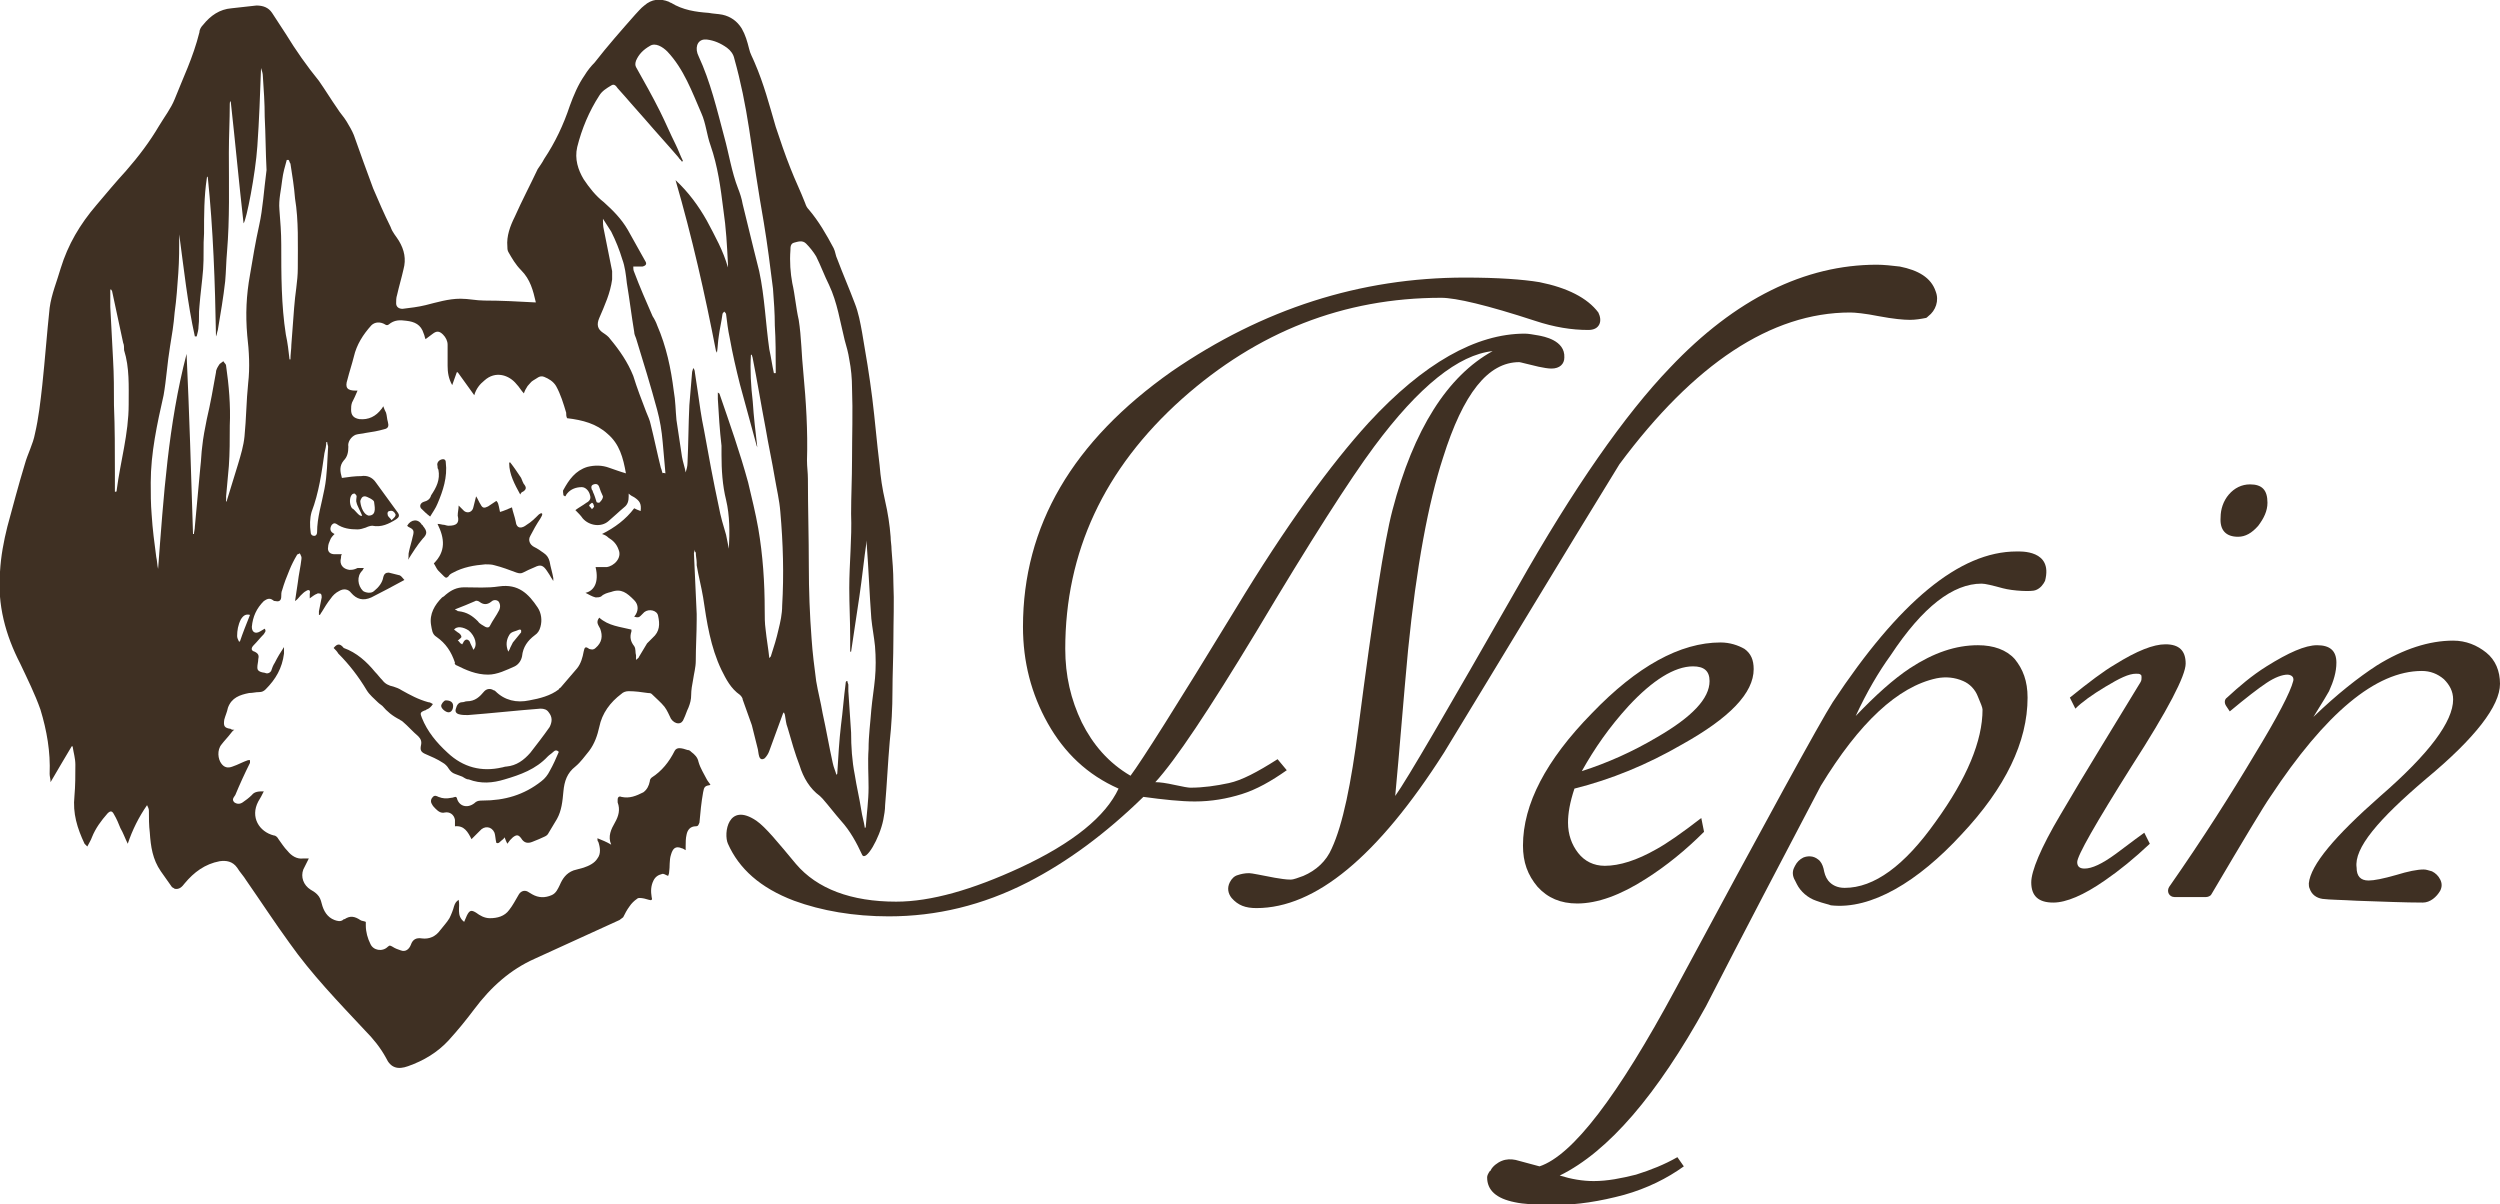 <?xml version="1.0" encoding="UTF-8"?> <svg xmlns="http://www.w3.org/2000/svg" width="272" height="131" viewBox="0 0 272 131" fill="none"> <g clip-path="url(#clip0_1_2)"> <path d="M201.3 34C201.8 34 202.9 34.1 204.4 34.4C206 34.7 207.1 34.8 207.8 34.8C208.4 34.8 209 34.7 209.5 34.6C209.6 34.6 209.7 34.5 209.8 34.4C210.6 33.8 211 32.7 210.6 31.7C210.1 30.2 208.7 29.4 206.7 29C205.9 28.9 204.9 28.8 204.2 28.8C196.4 28.8 188.8 32.5 181.7 40C176.8 45.1 171.2 53.1 165.1 63.9C157.5 77.2 153.1 84.8 151.8 86.6C152.3 81.3 152.7 76 153.2 70.7C154.1 61.7 155.4 54.7 157 49.8C159.2 42.8 161.9 39.4 165.3 39.4C165.4 39.4 166.1 39.6 167.4 39.9C167.9 40 168.4 40.1 168.8 40.1C169.7 40.1 170.2 39.6 170.2 38.9C170.3 37 167.9 36.6 167.4 36.5C166.8 36.4 166.3 36.3 165.9 36.3C160.6 36.3 154.9 39.5 148.9 46C144.8 50.5 139.9 57.2 134.4 66.3C128 76.8 124.2 82.8 123 84.4C120.6 83 118.9 81 117.7 78.6C116.5 76.1 115.9 73.5 115.9 70.6C115.9 60.1 120.1 51 128.6 43.4C136.8 36.1 146.2 32.4 156.8 32.4C158.4 32.4 161.8 33.2 167 34.9C169.1 35.6 171 35.9 172.8 35.9C173.4 35.9 173.8 35.7 174 35.3C174.2 34.9 174.1 34.4 173.9 34C172.7 32.4 170.5 31.3 167.5 30.7C165.7 30.4 163 30.2 159.4 30.2C148 30.2 137.4 33.6 127.5 40.4C116.7 48 111.3 57.2 111.3 68.2C111.3 72 112.2 75.5 114 78.7C115.8 81.9 118.3 84.3 121.7 85.8C120.3 88.8 116.8 91.7 111 94.4C105.8 96.8 101.3 98.1 97.5 98.1C92.6 98.1 88.9 96.7 86.6 94C84.6 91.6 83.3 90 82.3 89.3C79.2 87.2 78.7 90.7 79.2 91.8C80.4 94.5 82.7 96.6 86.4 98C89.4 99.1 92.9 99.7 96.7 99.7C101.9 99.7 106.9 98.5 111.8 96C116.1 93.8 120.3 90.7 124.4 86.7C126.6 87 128.5 87.2 130 87.2C131.8 87.2 133.5 86.9 135.1 86.4C136.7 85.9 138.3 85 140 83.8L139 82.6C136.8 84 135.1 84.9 133.7 85.2C132.3 85.5 130.9 85.7 129.5 85.7C129.3 85.7 128.7 85.6 127.8 85.4C126.9 85.2 126.2 85.1 125.7 85.1C127.9 82.7 131.5 77.3 136.7 68.7C142.6 58.8 146.9 52.1 149.5 48.6C154.4 42 158.7 38.6 162.4 38.2C157.5 40.9 153.8 46.7 151.5 55.5C150.6 58.9 149.4 66.8 147.8 79.1C147 85.3 146.1 89.7 144.9 92.3C144.3 93.7 143.2 94.7 141.8 95.3C141.2 95.5 140.8 95.7 140.4 95.7C139.9 95.7 139.3 95.6 138.7 95.5C137.1 95.2 136.2 95 135.9 95C135.4 95 135 95.1 134.7 95.2C134.3 95.3 134 95.6 133.8 96C133.5 96.6 133.6 97.2 134 97.7C134.7 98.5 135.5 98.8 136.7 98.8C143.1 98.8 149.9 93.2 157.1 81.9C163.5 71.4 169.8 60.9 176.2 50.5C184.3 39.6 192.7 34 201.3 34Z" fill="#3F3023"></path> <path d="M183 81C188.2 78.1 190.8 75.4 190.8 72.8C190.8 71.8 190.5 71.1 189.8 70.6C189.1 70.2 188.2 69.9 187.2 69.9C182.8 69.9 178.1 72.5 173.2 77.6C168.2 82.7 165.7 87.5 165.7 92C165.7 93.8 166.2 95.2 167.3 96.5C168.4 97.7 169.8 98.3 171.6 98.3C173.8 98.3 176.3 97.4 179.1 95.6C181.3 94.2 183.4 92.5 185.4 90.5L185.1 89C182.9 90.7 181.3 91.8 180.2 92.4C178.1 93.6 176.2 94.2 174.6 94.2C173.4 94.2 172.4 93.7 171.7 92.8C171 91.9 170.6 90.8 170.6 89.5C170.6 88.5 170.8 87.3 171.3 85.8C175.3 84.8 179.2 83.2 183 81ZM177.2 76.8C179.8 74 182.2 72.5 184.2 72.5C185.4 72.5 186 73 186 74.1C186 76 184.1 78 180.3 80.2C177.6 81.8 174.9 83 172.1 83.9C173.5 81.4 175.1 79.1 177.2 76.8Z" fill="#3F3023"></path> <path d="M215.6 63.5C216 63.5 216.8 63.7 217.9 64C219 64.3 221.1 64.4 221.5 64.2C222 64 222.3 63.6 222.5 63.2C223.4 59.8 219.8 60 219.4 60C213.2 60 206.6 65.5 199.4 76.4C198 78.6 192.3 89 182.3 107.6C176 119.3 171.1 125.7 167.5 126.9L164.9 126.2C164.4 126.1 163.9 126.1 163.4 126.3C162.9 126.5 162.4 126.9 162.2 127.3C162.2 127.3 162.2 127.4 162.1 127.4C161.9 127.7 161.8 127.9 161.8 128.1C161.8 129.5 162.8 130.4 164.8 130.8C165.7 131 167.1 131.1 169.2 131.1C171.6 131.1 174.1 130.7 176.7 130C179.2 129.3 181.4 128.2 183.2 126.9L182.5 125.9C181.1 126.7 179.6 127.3 178 127.8C176.4 128.2 174.9 128.5 173.4 128.5C172.2 128.5 171 128.3 169.7 127.9C175 125.3 180.3 119.1 185.6 109.5C189.7 101.5 193.9 93.5 198.1 85.5C202.3 78.6 206.5 74.7 210.7 73.8C211.7 73.6 212.7 73.7 213.6 74.1C214.3 74.4 214.9 75 215.2 75.8C215.5 76.5 215.7 77 215.7 77.2C215.7 80.6 214 84.7 210.6 89.4C207.2 94.2 203.9 96.6 200.7 96.6C199.9 96.6 199.3 96.3 198.9 95.8C198.6 95.4 198.5 95 198.4 94.5C198.3 94.1 198.1 93.7 197.8 93.5C197.3 93.1 196.7 93.1 196.2 93.3C195.8 93.5 195.5 93.8 195.3 94.2L195.2 94.4C195 94.8 195 95.3 195.3 95.8L195.5 96.2C195.9 97 196.7 97.7 197.6 98C198.4 98.3 199 98.4 199.2 98.5C203.6 99 208.7 95.9 213.4 90.8C218.2 85.7 220.6 80.7 220.6 75.9C220.6 74.1 220.1 72.8 219.2 71.7C218.3 70.7 216.9 70.2 215.2 70.2C212.8 70.2 210.4 71 207.8 72.7C206 73.9 204.1 75.6 201.9 77.9C203.1 75.3 204.4 73.1 205.7 71.3C209.2 66 212.5 63.5 215.6 63.5Z" fill="#3F3023"></path> <path d="M230.2 92.9C228.7 94 227.6 94.5 226.8 94.5C226.3 94.5 226 94.3 226 93.8C226 93.1 228 89.6 231.9 83.4C235.9 77.2 237.8 73.5 237.8 72.2C237.8 70.8 237.1 70.1 235.6 70.1C234.3 70.1 232.5 70.8 230.1 72.3C228.9 73 227.3 74.2 225.2 75.9L225.8 77.1C226.5 76.4 227.6 75.6 229.1 74.7C230.6 73.8 231.6 73.3 232.4 73.3C232.6 73.3 232.8 73.3 232.9 73.4C233 73.5 233 73.5 233 73.7C233 73.9 233 74 232.9 74.2C230 79 227 83.8 224.2 88.6C222 92.3 221 94.8 221 96C221 97.5 221.8 98.2 223.4 98.2C224.8 98.2 226.7 97.4 229 95.8C230.6 94.7 232.2 93.4 233.9 91.8L233.3 90.6C231.9 91.6 230.9 92.4 230.2 92.9Z" fill="#3F3023"></path> <path d="M243.5 58.4C244.3 58.4 245 58 245.7 57.2C246.3 56.4 246.7 55.6 246.7 54.7C246.7 53.3 246.1 52.7 244.8 52.7C243.9 52.7 243.1 53.1 242.5 53.8C241.9 54.5 241.6 55.4 241.6 56.3C241.5 57.7 242.2 58.4 243.5 58.4Z" fill="#3F3023"></path> <path d="M264 84.7C269.3 80.3 272 76.8 272 74.4C272 73 271.5 71.8 270.5 71C269.5 70.2 268.3 69.7 266.9 69.7C264.3 69.7 261.5 70.6 258.6 72.4C256.6 73.7 254.3 75.5 251.7 78C252.7 76.4 253.3 75.4 253.4 75.2C253.9 74.1 254.2 73.1 254.2 72.1C254.2 70.8 253.5 70.2 252.1 70.2C250.8 70.2 249 71 246.6 72.5C245 73.5 243.6 74.7 242.3 75.9C242 76.1 242 76.5 242.2 76.8L242.6 77.4C244.4 75.9 245.7 74.9 246.6 74.3C247.5 73.7 248.3 73.4 248.9 73.4C248.9 73.4 249.2 73.4 249.4 73.6C249.6 73.8 249.5 74.1 249.5 74.1C249.2 75.3 247.8 78 245.3 82.1C242.8 86.3 239.7 91.2 236 96.5C235.7 97 236 97.6 236.6 97.6H240C240.2 97.6 240.5 97.5 240.6 97.3C244.2 91.2 246.3 87.7 247 86.7C253 77.6 258.5 73 263.5 73C264.4 73 265.2 73.3 265.9 73.9C266.5 74.5 266.9 75.2 266.9 76.1C266.9 78.5 264.3 82 259 86.6C254 91 251.4 94.1 251.2 96.1C251.2 96.3 251.2 96.5 251.3 96.7C251.5 97.3 252 97.7 252.7 97.8C253.5 97.9 254.7 97.9 256.4 98C259.3 98.1 261.7 98.2 263.6 98.2C264.4 98.2 265.1 97.6 265.5 96.9C265.7 96.5 265.7 96.1 265.5 95.7C265.3 95.3 265 95 264.6 94.8C264.2 94.7 264 94.6 263.7 94.6C263 94.6 262 94.8 260.7 95.2C259.3 95.6 258.3 95.8 257.7 95.8C256.8 95.8 256.4 95.3 256.4 94.4C256.1 92.3 258.7 89.2 264 84.7Z" fill="#3F3023"></path> <path d="M75.7 60.1C75.7 60.5 75.8 60.9 75.8 61.2C75.8 61.3 75.8 61.4 75.8 61.5C76 62.7 76.3 63.8 76.5 65C76.9 67.7 77.3 70.4 78.5 72.9C79 73.9 79.5 74.9 80.5 75.6C80.6 75.7 80.8 75.9 80.8 76.1C81.1 77 81.5 78 81.8 78.9C82 79.7 82.2 80.5 82.4 81.3C82.5 81.6 82.5 82 82.6 82.3C82.7 82.6 82.9 82.7 83.2 82.5C83.4 82.3 83.6 82 83.7 81.7C84.2 80.3 84.7 79 85.2 77.6C85.2 77.6 85.2 77.6 85.3 77.5C85.3 77.6 85.4 77.7 85.4 77.8C85.5 78.3 85.5 78.7 85.7 79.2C86.1 80.6 86.5 82 87 83.3C87.4 84.6 88.1 85.8 89.2 86.6C89.3 86.7 89.4 86.8 89.5 86.9C90.2 87.7 90.8 88.5 91.5 89.3C92.5 90.4 93.2 91.7 93.8 93C94.2 93.8 95.7 91.2 96.1 89.2C96.2 88.7 96.3 88.1 96.3 87.6C96.5 85.3 96.6 83 96.8 80.7C97 78.9 97.1 77 97.1 75.2C97.1 73.4 97.2 71.5 97.2 69.7C97.2 67.6 97.3 65.5 97.2 63.4C97.2 62.2 97.1 61 97 59.8C97 59.3 96.9 58.9 96.9 58.4C96.8 57.1 96.6 55.8 96.3 54.5C96 53.2 95.8 51.9 95.7 50.6C95.4 48.2 95.2 45.7 94.9 43.3C94.6 40.9 94.2 38.5 93.8 36.2C93.6 35.1 93.4 34 93 33C92.4 31.4 91.7 29.8 91.1 28.2C90.9 27.8 90.9 27.4 90.7 27C89.9 25.5 89.1 24.1 88 22.8C87.8 22.6 87.7 22.4 87.6 22.1C87.1 20.8 86.5 19.6 86 18.3C85.4 16.8 84.9 15.3 84.4 13.8C83.7 11.4 83.1 9.1 82.1 6.8C81.9 6.3 81.6 5.8 81.5 5.3C81.3 4.5 81.1 3.8 80.7 3.1C80.2 2.3 79.5 1.8 78.6 1.6C78.1 1.5 77.6 1.5 77.1 1.4C75.7 1.3 74.3 1.1 73 0.3C73 0.3 72.9 0.3 72.8 0.2C71.8 -0.2 70.9 -0.1 70.1 0.6C69.7 0.9 69.4 1.3 69.1 1.6C67.6 3.3 66.1 5 64.7 6.8C64.3 7.2 63.9 7.7 63.6 8.2C62.9 9.2 62.4 10.4 62 11.5C61.3 13.6 60.4 15.5 59.2 17.3C59 17.7 58.7 18.1 58.5 18.4C57.7 20.1 56.8 21.8 56 23.6C55.5 24.6 55.1 25.7 55.2 26.8C55.2 27 55.2 27.2 55.3 27.4C55.7 28.1 56.1 28.8 56.7 29.4C57.7 30.4 58 31.6 58.3 32.9C58.2 32.9 58.2 32.9 58.2 32.9C56.4 32.8 54.5 32.7 52.7 32.7C51.8 32.7 51 32.5 50.1 32.5C48.8 32.5 47.5 32.9 46.3 33.2C45.5 33.4 44.6 33.5 43.8 33.6C43.4 33.6 43.1 33.4 43.1 33C43.1 32.7 43.1 32.4 43.2 32.1C43.4 31.2 43.7 30.2 43.9 29.3C44.2 28.2 44 27.2 43.4 26.2C43.1 25.7 42.7 25.3 42.5 24.7C41.8 23.3 41.2 21.9 40.6 20.5C39.9 18.6 39.2 16.7 38.5 14.7C38.3 14.2 38 13.7 37.7 13.2C37.4 12.7 37 12.3 36.7 11.8C36 10.8 35.4 9.8 34.7 8.8C33.4 7.2 32.2 5.5 31.1 3.7C30.6 2.9 30.1 2.2 29.6 1.4C29.2 0.8 28.6 0.6 27.9 0.6C27 0.7 26.1 0.8 25.2 0.9C23.9 1 22.9 1.7 22.1 2.7C21.9 2.9 21.7 3.2 21.7 3.5C21 6.3 19.9 8.5 19 10.8C18.6 11.8 17.9 12.7 17.3 13.7C16.3 15.4 15.1 17 13.7 18.6C12.6 19.8 11.6 21 10.5 22.3C8.7 24.4 7.4 26.6 6.6 29.2C6.2 30.6 5.6 32 5.4 33.5C5.1 36.3 4.9 39.1 4.6 41.9C4.4 43.7 4.2 45.5 3.8 47.2C3.6 48.3 3 49.4 2.7 50.5C2 52.8 1.4 55.1 0.8 57.3C0.4 58.9 0.1 60.5 5.92321e-07 62.2C-0.3 65.8 0.6 69.1 2.2 72.2C3 73.9 3.8 75.5 4.4 77.2C5.1 79.5 5.5 81.8 5.4 84.2C5.4 84.5 5.5 84.7 5.5 85.1C6.3 83.7 7.1 82.4 7.8 81.2H7.9C8 81.9 8.2 82.5 8.2 83.2C8.2 84.3 8.2 85.5 8.1 86.6C7.9 88.5 8.4 90.1 9.2 91.8C9.3 91.9 9.4 92 9.5 92.1C9.7 91.7 9.9 91.4 10 91.1C10.4 90.1 11 89.3 11.7 88.5C12 88.2 12.2 88.2 12.4 88.6C12.7 89.1 12.9 89.6 13.1 90.1C13.4 90.6 13.6 91.2 13.9 91.8C14.4 90.3 15.1 88.9 16 87.6C16.1 87.8 16.2 88 16.2 88.2C16.2 89 16.2 89.8 16.3 90.6C16.4 92.1 16.6 93.5 17.5 94.8C17.9 95.4 18.3 95.9 18.7 96.5C18.8 96.6 18.9 96.6 19 96.7C19.5 96.8 19.8 96.5 20.1 96.1C21.1 94.9 22.3 94 23.9 93.7C24.6 93.6 25.3 93.7 25.8 94.4C26.1 94.9 26.5 95.3 26.8 95.8C28.4 98.1 29.9 100.4 31.5 102.6C33.9 106 36.8 109 39.7 112.1C40.6 113 41.4 114 42 115.1C42.5 116.2 43.3 116.4 44.4 116C46.1 115.4 47.6 114.5 48.8 113.2C49.8 112.1 50.7 111 51.6 109.8C53.4 107.4 55.5 105.5 58.2 104.3C61.3 102.9 64.3 101.5 67.4 100.1C67.5 100 67.7 99.9 67.8 99.8C68 99.4 68.2 99 68.5 98.6C68.7 98.3 69 98 69.3 97.8C69.4 97.7 69.5 97.7 69.6 97.7C69.9 97.7 70.3 97.8 70.6 97.9C70.9 98 71 97.9 70.9 97.6C70.8 97 70.8 96.4 71.1 95.8C71.3 95.4 71.6 95.2 72 95.1C72.2 95 72.4 95.2 72.7 95.3C72.7 95.2 72.8 95.1 72.8 94.9C72.9 94.3 72.8 93.6 73 93C73.2 92.3 73.5 92 74.2 92.3C74.3 92.3 74.4 92.4 74.6 92.5C74.6 92.3 74.6 92.2 74.6 92.1C74.6 91.7 74.6 91.2 74.7 90.8C74.8 90.3 75.1 89.9 75.7 89.9C76 89.9 76 89.7 76.1 89.5C76.2 88.4 76.3 87.3 76.5 86.2C76.6 85.6 76.7 85.5 77.3 85.4C77.2 85.2 77 85 76.9 84.8C76.6 84.2 76.2 83.6 76 82.9C75.9 82.4 75.6 82.1 75.2 81.8C75.1 81.7 75 81.6 74.8 81.6C74.5 81.5 74.2 81.4 73.9 81.4C73.7 81.4 73.5 81.5 73.4 81.7C72.8 82.9 72 83.9 70.9 84.6C70.8 84.7 70.7 84.8 70.7 85C70.6 85.5 70.4 85.9 70 86.2C69.2 86.6 68.5 86.9 67.6 86.7C67.4 86.6 67.2 86.7 67.2 87C67.2 87.1 67.2 87.2 67.2 87.3C67.5 88.1 67.3 88.8 66.9 89.5C66.5 90.2 66.1 91 66.5 91.9C66 91.6 65.5 91.4 65 91.2C65 91.4 65 91.5 65.1 91.6C65.3 92.2 65.4 92.9 65 93.4C64.7 93.9 64.1 94.2 63.5 94.4C63.1 94.5 62.8 94.6 62.4 94.7C61.6 95 61.2 95.6 60.9 96.3C60.7 96.7 60.5 97.2 60 97.4C59.3 97.7 58.6 97.7 57.9 97.3C57.7 97.2 57.6 97.1 57.4 97C57 96.8 56.6 97 56.4 97.4C56.1 97.9 55.8 98.5 55.4 99C54.9 99.7 54.1 99.9 53.3 99.9C52.7 99.9 52.2 99.6 51.8 99.3C51.3 99 51.1 99 50.8 99.6C50.7 99.8 50.6 100.1 50.5 100.3C49.6 99.6 50.1 98.7 49.9 97.9C49.6 98.1 49.5 98.3 49.4 98.6C49.3 99 49.1 99.5 48.9 99.9C48.6 100.4 48.2 100.8 47.9 101.2C47.4 101.9 46.7 102.2 45.9 102.1C45.3 102 44.9 102.2 44.7 102.8C44.5 103.3 44.1 103.6 43.6 103.4C43.3 103.3 43 103.2 42.7 103C42.5 102.9 42.4 102.8 42.2 103C41.6 103.6 40.6 103.4 40.3 102.7C40 102.1 39.8 101.4 39.8 100.7C39.8 100.6 39.8 100.5 39.8 100.3C39.6 100.2 39.3 100.2 39.2 100.1C38.6 99.7 38.1 99.6 37.5 100C37.4 100 37.4 100 37.3 100.1C37 100.3 36.7 100.2 36.4 100.1C35.6 99.8 35.2 99.1 35 98.3C34.9 97.9 34.8 97.6 34.5 97.3C34.3 97.1 34 96.9 33.8 96.8C33 96.3 32.7 95.4 33 94.6C33.2 94.2 33.4 93.8 33.6 93.4C33.4 93.4 33.2 93.4 33 93.4C32.3 93.5 31.7 93.1 31.3 92.6C30.9 92.2 30.6 91.7 30.3 91.3C30.2 91.1 30 90.9 29.8 90.9C28.2 90.5 27.2 88.9 28.1 87.2C28.3 86.9 28.5 86.5 28.7 86.1C28.2 86.1 27.7 86.1 27.4 86.5C27.1 86.8 26.7 87.1 26.4 87.3C26.1 87.5 25.8 87.5 25.5 87.3C25.2 87 25.4 86.8 25.6 86.5C26.1 85.3 26.6 84.2 27.2 83C27.2 82.9 27.2 82.8 27.2 82.7C27.1 82.7 27 82.7 27 82.7C26.4 82.9 25.9 83.2 25.3 83.4C24.8 83.6 24.4 83.5 24.1 83.1C23.7 82.6 23.6 81.6 24.1 81C24.4 80.6 24.8 80.2 25.1 79.8C25.2 79.7 25.3 79.5 25.5 79.4C25.3 79.4 25.2 79.4 25.1 79.3C24.4 79.2 24.3 79 24.4 78.3C24.5 77.9 24.7 77.5 24.8 77C25.2 75.9 26.1 75.6 27.1 75.4C27.5 75.4 27.8 75.3 28.2 75.3C28.5 75.3 28.7 75.2 28.9 75C30 73.9 30.7 72.7 30.9 71.1C30.9 70.9 30.9 70.6 30.9 70.4C30.5 71 30.2 71.5 29.9 72.1C29.7 72.4 29.6 72.7 29.5 73C29.3 73.3 29 73.3 28.8 73.2C28 73.1 28 72.8 28 72.6C28 72.3 28.1 72 28.1 71.7C28.2 71.3 28.1 71.1 27.7 70.9C27.3 70.8 27.3 70.5 27.6 70.2C28 69.8 28.3 69.4 28.7 69C28.8 68.8 29 68.7 28.8 68.4C28.6 68.5 28.5 68.6 28.3 68.7C27.8 69 27.4 68.8 27.4 68.2C27.5 67.1 27.9 66.2 28.7 65.4C29 65.2 29.3 65 29.7 65.3C29.8 65.4 29.9 65.4 30 65.4C30.4 65.5 30.6 65.3 30.6 64.9C30.6 64.7 30.6 64.4 30.7 64.2C30.9 63.5 31.2 62.7 31.5 62C31.7 61.5 32 60.9 32.3 60.4C32.3 60.3 32.5 60.3 32.6 60.2C32.7 60.3 32.7 60.4 32.8 60.6C32.8 60.7 32.8 60.8 32.8 60.8C32.7 61.7 32.5 62.5 32.4 63.4C32.3 64.1 32.2 64.8 32.1 65.4C32.4 65.2 32.5 65 32.7 64.8C32.9 64.6 33.1 64.4 33.3 64.3C33.6 64.1 33.8 64.2 33.7 64.6C33.7 64.8 33.7 65 33.7 65.1C34 64.9 34.2 64.7 34.5 64.6C34.6 64.5 34.8 64.6 34.9 64.6C35 64.7 35 64.9 35 65C34.9 65.5 34.8 66 34.7 66.5C34.7 66.6 34.7 66.8 34.7 66.9H34.8C34.9 66.8 34.9 66.7 35 66.6C35.3 66.1 35.6 65.6 36 65.1C36.2 64.8 36.5 64.5 36.9 64.3C37.4 64 37.9 64.1 38.2 64.5C38.8 65.2 39.5 65.4 40.4 65C41.6 64.4 42.7 63.8 44 63.1C43.8 62.9 43.7 62.7 43.5 62.6C43.1 62.5 42.7 62.4 42.3 62.3C42 62.3 41.8 62.4 41.7 62.8C41.6 63.4 41.2 63.9 40.7 64.3C40.4 64.6 39.8 64.5 39.5 64.3C38.9 63.7 38.8 62.7 39.4 62.1C39.5 62 39.5 61.9 39.6 61.8C39.3 61.8 39.1 61.8 38.9 61.8C38.5 62 38.3 62 38 62C37.3 61.9 36.9 61.4 37.1 60.7C37.1 60.6 37.1 60.4 37.2 60.3C36.9 60.3 36.7 60.3 36.4 60.3C35.9 60.3 35.6 60 35.7 59.5C35.7 59.3 35.8 59 35.9 58.8C36 58.5 36.2 58.3 36.4 58.1C36.4 58.1 36.2 58 36.1 57.9C35.9 57.7 35.9 57.4 36.1 57.1C36.3 56.9 36.4 56.9 36.6 57C37.3 57.5 38.1 57.6 38.9 57.6C39.2 57.6 39.5 57.5 39.8 57.4C40 57.3 40.3 57.2 40.5 57.2C41.5 57.4 42.3 57 43.1 56.5C43.4 56.3 43.5 56.1 43.3 55.8C42.5 54.7 41.7 53.6 40.9 52.5C40.5 51.9 39.9 51.7 39.3 51.8C38.6 51.8 37.9 51.9 37.2 52C37 51.3 36.9 50.7 37.4 50.1C37.8 49.7 37.9 49.2 37.9 48.6C37.8 48.1 38.2 47.5 38.7 47.3C39 47.2 39.4 47.2 39.8 47.1C40.5 47 41.1 46.9 41.8 46.7C42.3 46.6 42.3 46.3 42.2 45.9C42.1 45.6 42.1 45.2 42 44.9C41.9 44.7 41.8 44.5 41.7 44.2C41.6 44.4 41.5 44.5 41.5 44.5C40.9 45.3 40.1 45.7 39.1 45.6C38.5 45.5 38.2 45.2 38.2 44.6C38.2 44.3 38.2 44.1 38.3 43.8C38.5 43.4 38.7 43 38.9 42.5C38.9 42.5 38.8 42.5 38.7 42.5C37.8 42.5 37.5 42.2 37.8 41.3C38 40.5 38.3 39.6 38.5 38.8C38.8 37.5 39.5 36.4 40.4 35.4C40.8 35 41.4 35 41.9 35.3C42 35.4 42.2 35.4 42.3 35.3C42.9 34.8 43.5 34.8 44.2 34.9C45.1 35 45.8 35.3 46.1 36.3C46.2 36.5 46.2 36.7 46.3 36.9C46.6 36.7 46.8 36.5 47.1 36.3C47.5 36 47.8 36 48.2 36.4C48.5 36.7 48.7 37.1 48.7 37.5C48.7 38.3 48.7 39.1 48.7 39.8C48.7 40.5 48.8 41.2 49.2 41.9C49.4 41.4 49.5 41 49.7 40.5H49.8C50.4 41.3 51 42.2 51.6 43C51.8 42.3 52.2 41.8 52.7 41.4C53.9 40.3 55.4 40.8 56.2 41.8C56.5 42.1 56.7 42.5 57 42.8C57.1 42.5 57.2 42.3 57.4 42C57.6 41.8 57.8 41.5 58 41.4C58.4 41.2 58.7 40.8 59.2 41C59.7 41.2 60.2 41.5 60.5 42C61 42.9 61.3 43.9 61.6 44.9C61.6 45.1 61.6 45.3 61.7 45.5C63.4 45.7 64.9 46.1 66.1 47.2C67.4 48.3 67.8 49.8 68.1 51.5C67.4 51.3 66.9 51.1 66.3 50.9C65.5 50.6 64.7 50.6 63.9 50.8C62.6 51.2 61.9 52.2 61.3 53.3C61.2 53.4 61.3 53.7 61.3 53.9C61.4 53.9 61.4 54 61.5 54C61.6 53.9 61.6 53.8 61.7 53.7C62.1 53.2 62.7 53 63.3 53C63.7 53 64.1 53.4 64.2 53.9C64.3 54.2 64.2 54.5 63.8 54.7C63.4 55 63 55.2 62.6 55.5C62.9 55.8 63.2 56.1 63.4 56.4C64.1 57.2 65.4 57.4 66.2 56.7C66.8 56.2 67.3 55.7 67.9 55.2C68.3 54.9 68.4 54.5 68.4 54C68.4 53.9 68.4 53.8 68.4 53.7C68.6 53.9 68.8 54 69 54.1C69.6 54.5 69.8 54.8 69.7 55.6C69.4 55.5 69.2 55.4 69 55.3C68.1 56.5 66.9 57.4 65.5 58.1C65.8 58.2 66 58.3 66.2 58.5C66.7 58.8 67.1 59.2 67.3 59.8C67.7 60.7 66.8 61.6 66 61.7C65.6 61.7 65.2 61.7 64.8 61.7C65.2 63.4 64.6 64.3 63.7 64.5C64.1 64.7 64.4 64.9 64.8 65C65 65 65.2 65 65.4 64.9C65.7 64.6 66.1 64.5 66.5 64.4C67.6 64 68.2 64.5 69 65.3C69.5 65.8 69.5 66.5 69 67.1C69.4 67.2 69.5 67.2 69.7 67C69.8 66.9 70 66.7 70.1 66.6C70.6 66.2 71.5 66.4 71.6 67C71.8 67.9 71.8 68.7 71 69.4C70.8 69.6 70.6 69.8 70.4 70C70.1 70.5 69.8 71 69.5 71.5C69.5 71.6 69.4 71.6 69.2 71.8C69.2 71.5 69.2 71.4 69.2 71.3C69.1 71 69.2 70.6 69 70.3C68.6 69.8 68.5 69.3 68.7 68.7C68.7 68.7 68.7 68.6 68.7 68.5C67.5 68.2 66.2 68.1 65.2 67.2C64.8 67.7 65.1 68 65.3 68.4C65.6 69.2 65.5 69.9 64.8 70.5C64.6 70.7 64.4 70.7 64.1 70.6C63.7 70.3 63.6 70.4 63.5 70.9C63.4 71.5 63.2 72.2 62.8 72.7C62.2 73.4 61.6 74.1 61 74.8C60.9 74.9 60.8 74.9 60.8 75C59.9 75.7 58.7 76 57.6 76.2C56.2 76.5 54.9 76.2 53.9 75.2C53.9 75.2 53.8 75.1 53.7 75.1C53.4 74.9 53 74.9 52.7 75.2C52.2 75.8 51.7 76.3 50.8 76.3C50.6 76.3 50.5 76.4 50.3 76.4C49.9 76.4 49.7 76.7 49.6 77.1C49.5 77.4 49.6 77.6 49.9 77.7C50.2 77.8 50.6 77.8 50.9 77.8C53.5 77.6 56.2 77.3 58.8 77.1C59.2 77.1 59.5 77.2 59.7 77.5C60.1 78 60.1 78.5 59.8 79.1C59.1 80.1 58.4 81 57.7 81.9C57 82.7 56.2 83.3 55.1 83.4C54.9 83.4 54.7 83.5 54.6 83.5C52.4 84 50.4 83.5 48.7 81.9C47.5 80.8 46.5 79.6 45.9 78.1C45.7 77.6 45.7 77.5 46.2 77.3C46.3 77.3 46.4 77.2 46.4 77.2C46.7 77.1 46.9 76.9 47.1 76.6C46.9 76.5 46.8 76.4 46.6 76.4C45.5 76.1 44.6 75.6 43.7 75.1C43.4 74.9 43.1 74.8 42.8 74.7C42.3 74.6 41.9 74.4 41.6 74C41.3 73.7 41.1 73.4 40.8 73.1C39.9 72 38.8 71 37.4 70.5C37 70 36.7 70 36.3 70.5C36.5 70.7 36.7 70.9 36.8 71.1C38 72.3 39 73.6 39.9 75.1C40.2 75.6 40.7 76 41.1 76.4C41.3 76.6 41.5 76.7 41.6 76.8C42.1 77.4 42.7 77.9 43.5 78.3C43.6 78.4 43.7 78.4 43.8 78.5C44.4 79 44.9 79.6 45.5 80.1C45.8 80.4 45.9 80.7 45.8 81.1C45.7 81.6 45.8 81.8 46.2 82C46.9 82.3 47.6 82.6 48.2 83C48.4 83.1 48.7 83.4 48.8 83.6C49 83.9 49.2 84.1 49.5 84.2C49.8 84.3 50 84.4 50.3 84.5C50.5 84.6 50.7 84.8 51 84.8C52.3 85.3 53.6 85.2 54.9 84.8C56.6 84.3 58.3 83.7 59.6 82.3C59.8 82.1 60 82 60.2 81.8C60.4 81.6 60.6 81.6 60.8 81.8C60.5 82.5 60.2 83.2 59.8 83.9C59.6 84.3 59.3 84.7 58.9 85C57 86.5 54.9 87.1 52.5 87.1C52.2 87.1 51.9 87.1 51.6 87.4C50.8 88 49.9 87.7 49.7 86.8C49.7 86.8 49.7 86.8 49.6 86.7C49.4 86.7 49.3 86.8 49.1 86.8C48.6 86.9 48.2 86.9 47.7 86.7C47.5 86.6 47.3 86.5 47.1 86.7C46.9 86.9 46.8 87.2 47 87.5C47.1 87.7 47.2 87.8 47.4 88C47.7 88.3 48 88.5 48.4 88.4C48.9 88.3 49.4 88.6 49.5 89.2C49.5 89.4 49.5 89.7 49.5 89.9C50.5 89.8 50.9 90.5 51.3 91.3C51.6 91 51.9 90.7 52.2 90.4C52.7 89.8 53.5 89.9 53.8 90.6C53.9 90.9 53.9 91.3 54 91.7C54.2 91.8 54.3 91.7 54.5 91.5C54.6 91.4 54.8 91.3 54.9 91.1C55 91.4 55.1 91.6 55.2 91.8C55.3 91.7 55.4 91.5 55.5 91.4C55.6 91.3 55.7 91.2 55.8 91.1C56.2 90.8 56.4 90.8 56.7 91.2C57 91.7 57.4 91.8 57.9 91.6C58.4 91.4 58.9 91.2 59.3 91C59.5 90.9 59.6 90.8 59.7 90.6C60 90.1 60.3 89.6 60.6 89.1C61.1 88.2 61.2 87.2 61.3 86.1C61.4 85 61.7 84.1 62.6 83.4C63.2 82.9 63.6 82.3 64.1 81.7C64.7 80.9 65 80 65.2 79.1C65.5 77.6 66.4 76.4 67.6 75.5C67.8 75.3 68.1 75.2 68.4 75.2C69.1 75.2 69.8 75.3 70.5 75.4C70.6 75.4 70.8 75.4 70.9 75.5C71.4 76 71.9 76.4 72.3 76.9C72.6 77.3 72.8 77.8 73 78.2C73.2 78.5 73.5 78.7 73.8 78.7C74.1 78.7 74.3 78.5 74.4 78.2C74.6 77.8 74.7 77.4 74.9 77C75.1 76.5 75.2 76.1 75.2 75.6C75.2 75.1 75.3 74.5 75.4 74C75.5 73.3 75.7 72.6 75.7 71.9C75.7 70.4 75.8 68.9 75.8 67.4C75.8 67.2 75.8 67 75.8 66.8C75.7 64.6 75.6 62.4 75.5 60.2C75.5 60.1 75.6 59.9 75.6 59.8C75.6 60.1 75.7 60.1 75.7 60.1ZM86 27.2C86 26.9 86 26.5 86.4 26.4C86.8 26.3 87.3 26.1 87.7 26.5C88.1 26.9 88.5 27.4 88.8 27.9C89.3 28.9 89.7 30 90.2 31C91.1 32.9 91.4 35 91.9 37C92.1 37.7 92.3 38.4 92.4 39.1C92.6 40.1 92.7 41.2 92.7 42.2C92.8 44.8 92.7 47.4 92.7 50.1C92.7 52 92.6 54 92.6 55.9C92.7 58.6 92.4 61.3 92.4 64C92.4 65.8 92.5 67.6 92.5 69.3C92.5 69.7 92.5 70.2 92.5 70.6C92.5 70.7 92.5 70.8 92.5 70.9H92.6C92.9 68.9 93.2 66.9 93.5 64.9C93.8 62.9 94 60.8 94.3 58.8C94.3 58.9 94.3 59.1 94.3 59.2C94.5 61.9 94.6 64.6 94.8 67.3C94.9 68.3 95.1 69.3 95.2 70.3C95.3 71.5 95.3 72.7 95.2 73.8C95.1 74.9 94.9 76.1 94.8 77.2C94.7 78.6 94.5 80 94.5 81.5C94.4 82.9 94.5 84.3 94.5 85.7C94.5 87.1 94.3 88.5 94.2 89.9C94.2 90 94.2 90 94.1 90.1C94 89.4 93.8 88.8 93.7 88.1C93.5 86.8 93.2 85.6 93 84.3C92.7 82.8 92.6 81.2 92.6 79.7C92.5 78.2 92.4 76.7 92.3 75.2C92.3 75 92.3 74.7 92.3 74.5C92.3 74.4 92.2 74.3 92.2 74.1H92.1C92 74.2 92 74.3 92 74.4C91.8 75.9 91.7 77.4 91.5 78.9C91.3 80.6 91.2 82.4 91.1 84.1C91.1 84.2 91.1 84.2 91 84.3C90.9 83.9 90.7 83.5 90.6 83C90.2 81.2 89.9 79.4 89.5 77.6C89.3 76.4 89 75.3 88.8 74.1C88.6 72.6 88.4 71 88.3 69.5C88.1 66.9 88 64.2 88 61.6C88 58.4 87.9 55.3 87.9 52.1C87.9 51.4 87.8 50.8 87.8 50.1C87.9 46.9 87.7 43.7 87.4 40.5C87.2 38.6 87.2 36.7 86.9 34.8C86.6 33.5 86.5 32.1 86.2 30.8C86 29.7 85.9 28.5 86 27.2ZM14 44C14 47.2 13.1 50.2 12.7 53.3C12.7 53.4 12.7 53.5 12.6 53.5C12.6 53.5 12.6 53.5 12.5 53.5C12.5 52.8 12.5 52.1 12.5 51.4C12.5 49 12.5 46.5 12.4 44.1C12.4 42.4 12.4 40.8 12.3 39.1C12.2 37.2 12.1 35.3 12 33.4C12 32.8 12 32.1 12 31.5H12.1C12.1 31.6 12.2 31.6 12.2 31.7C12.6 33.6 13 35.4 13.4 37.3C13.5 37.5 13.5 37.8 13.5 38.1C14.1 40 14 42 14 44ZM26.1 69.8H26C25.9 69.6 25.8 69.4 25.8 69.2C25.8 68.6 25.9 68 26.2 67.4C26.5 66.9 26.8 66.8 27.2 66.9C26.8 67.9 26.4 68.9 26.1 69.8ZM28.2 24.5C27.8 26.3 27.5 28.1 27.2 29.9C26.8 32.1 26.7 34.2 26.9 36.5C27.1 38.2 27.2 40 27 41.7C26.8 43.6 26.8 45.5 26.6 47.5C26.5 48.5 26.2 49.5 25.9 50.5C25.5 51.8 25.1 53.1 24.7 54.4C24.7 54.5 24.7 54.5 24.6 54.6C24.6 54.4 24.6 54.2 24.6 54C24.7 52.9 24.8 51.8 24.9 50.7C25 49.3 25 47.8 25 46.3C25.1 44.1 24.9 41.9 24.6 39.8C24.6 39.6 24.4 39.5 24.3 39.3C24.2 39.4 24 39.5 23.9 39.6C23.7 39.9 23.5 40.2 23.5 40.5C23.2 42.2 22.9 43.9 22.5 45.6C22.3 46.6 22.1 47.6 22 48.6C21.9 49.3 21.9 50 21.8 50.8C21.6 53 21.4 55.2 21.2 57.3C21.2 57.6 21.1 57.9 21.1 58.1C21.1 58.1 21.1 58.1 21 58.1C20.8 51.6 20.6 45 20.3 38.5C18.3 46.2 17.8 54 17.2 61.9C17.1 61.5 17.1 61 17 60.6C16.8 59.1 16.6 57.6 16.5 56C16.4 54.8 16.4 53.7 16.4 52.5C16.4 49.3 17.1 46.1 17.8 43C18.1 41.3 18.2 39.5 18.5 37.7C18.7 36.5 18.9 35.3 19 34C19.2 32.6 19.3 31.1 19.4 29.7C19.5 28.3 19.5 26.9 19.5 25.5C20 29.2 20.4 33 21.2 36.6C21.3 36.6 21.3 36.6 21.4 36.6C21.5 36.2 21.6 35.9 21.6 35.5C21.7 34.8 21.6 34.1 21.7 33.3C21.8 32 22 30.6 22.1 29.3C22.2 28 22.1 26.7 22.2 25.4C22.2 23.4 22.2 21.4 22.5 19.4C22.5 19.3 22.5 19.3 22.6 19.2C23.2 25 23.4 30.8 23.5 36.6C23.6 36.4 23.6 36.2 23.7 35.9C24 34.1 24.3 32.4 24.5 30.6C24.6 29.5 24.6 28.5 24.7 27.4C25 23.8 24.9 20.2 24.9 16.6C24.9 14.8 25 13.1 25 11.3C25 11.2 25 11.1 25.1 11C25.6 15.5 26 19.9 26.5 24.3C26.8 24 27.8 18.9 28 15.9C28.2 13.1 28.3 10.2 28.4 7.4C28.5 7.7 28.6 8 28.6 8.3C28.7 9.8 28.8 11.2 28.8 12.7C28.9 14.6 28.9 16.6 29 18.5C28.7 20.8 28.6 22.7 28.2 24.5ZM32.4 29.2C32.4 30.6 32.1 32 32 33.5C31.9 34.8 31.8 36.2 31.7 37.5C31.7 38 31.6 38.5 31.6 39.1H31.5C31.4 38.2 31.3 37.3 31.1 36.4C30.6 33.2 30.6 29.9 30.6 26.6C30.6 25.3 30.5 24.1 30.4 22.8C30.3 21.7 30.6 20.6 30.7 19.6C30.8 18.8 31 18.1 31.2 17.4C31.3 17.4 31.3 17.4 31.4 17.4C31.5 17.5 31.5 17.7 31.6 17.8C31.8 19.1 32 20.3 32.1 21.6C32.5 24 32.4 26.6 32.4 29.2ZM35.3 53.2C35 54.8 34.5 56.3 34.5 57.9C34.5 58.1 34.4 58.3 34.2 58.3C33.9 58.3 33.8 58.1 33.8 57.9C33.7 57.2 33.7 56.4 33.9 55.7C34.7 53.6 35 51.4 35.3 49.3C35.4 48.9 35.5 48.5 35.5 48.1H35.6C35.6 48.3 35.7 48.5 35.7 48.6C35.6 50.2 35.6 51.7 35.3 53.2ZM42.4 55.6C42.7 55.5 42.9 55.7 43 55.9C43.1 56 43 56.2 42.9 56.3C42.8 56.4 42.7 56.5 42.6 56.6C42.5 56.4 42.3 56.3 42.2 56.1C42.1 55.8 42.2 55.6 42.4 55.6ZM39.7 54C39.9 54 40.7 54.4 40.7 54.6C40.7 54.9 41.1 56.1 40.1 56.1C39.4 55.9 39.2 54.8 39.2 54.5C39.3 54.2 39.4 54 39.7 54ZM38.3 53.8C38.4 53.7 38.5 53.7 38.6 53.7C38.7 53.8 38.8 53.9 38.8 54C38.8 54.2 38.7 54.5 38.8 54.7C38.8 54.9 39.3 55.8 39.4 56.1C39.1 56.3 38.6 55.4 38.3 55.3C38 54.9 38 54.1 38.3 53.8ZM64.4 55.4C64.3 55.2 64.1 55.1 64.1 55C64.1 54.9 64.3 54.8 64.4 54.7C64.5 54.7 64.6 54.9 64.6 55C64.7 55.1 64.6 55.2 64.4 55.4ZM65.2 54.7C65.2 54.7 64.9 54.7 64.9 54.6C64.8 54.3 64.7 53.9 64.5 53.5C64.5 53.4 64.5 53.4 64.4 53.3C64.3 53 64.3 52.8 64.6 52.7C64.9 52.6 65.1 52.7 65.2 53C65.3 53.3 65.4 53.6 65.6 54C65.6 54.3 65.4 54.5 65.2 54.7ZM76.6 4.3C76.7 4.3 76.8 4.3 76.9 4.3C77.7 4.4 78.4 4.7 79.1 5.2C79.5 5.5 79.8 5.9 79.9 6.4C80.6 8.9 81.1 11.4 81.5 14C82 17.4 82.5 20.8 83.1 24.2C83.5 26.6 83.8 29 84.1 31.4C84.2 32.7 84.3 34.1 84.3 35.4C84.4 37 84.4 38.6 84.4 40.2C84.4 40.3 84.4 40.5 84.4 40.6C84.3 40.6 84.3 40.6 84.2 40.6C84 39.7 83.9 38.9 83.7 38C83.3 35.2 83.2 32.3 82.6 29.5C82.4 28.7 82.2 27.9 82 27.1C81.6 25.5 81.2 23.8 80.8 22.2C80.7 21.6 80.5 21 80.3 20.5C79.6 18.7 79.3 16.7 78.8 14.9C78 11.9 77.3 8.9 76 6.1C75.6 5.3 75.8 4.4 76.6 4.3ZM72.1 51.5C72 51.3 72 51.1 71.9 50.9C71.5 49.3 71.2 47.8 70.8 46.2C70.7 45.7 70.5 45.3 70.3 44.8C69.8 43.5 69.3 42.2 68.9 40.9C68.3 39.4 67.4 38.1 66.4 36.9C66.2 36.6 65.9 36.4 65.6 36.2C65 35.8 64.9 35.3 65.2 34.6C65.8 33.2 66.4 31.9 66.6 30.4C66.6 30.1 66.6 29.8 66.6 29.5C66.3 28 66 26.5 65.7 25C65.6 24.6 65.6 24.2 65.6 23.8C65.9 24.3 66.2 24.7 66.5 25.2C67 26.2 67.4 27.2 67.7 28.2C68 29 68.1 29.9 68.2 30.8C68.5 32.6 68.7 34.3 69 36.1C69 36.3 69.1 36.6 69.2 36.8C70 39.4 70.8 42 71.5 44.6C71.8 45.7 72 46.9 72.1 48.1C72.2 49.2 72.3 50.4 72.4 51.5C72.1 51.4 72.1 51.5 72.1 51.5ZM75.4 40.1C75.4 40.2 75.3 40.4 75.3 40.5C75.2 41.7 75.1 42.9 75 44.1C74.9 46.2 74.9 48.3 74.8 50.4C74.8 50.7 74.7 51.1 74.6 51.4C74.5 50.8 74.3 50.3 74.2 49.7C74 48.4 73.8 47 73.6 45.7C73.5 44.7 73.5 43.6 73.3 42.5C73 40.1 72.5 37.7 71.5 35.4C71.4 35.1 71.2 34.7 71 34.4C70.3 32.8 69.6 31.2 69 29.6C68.9 29.4 68.9 29.2 68.9 29C69.1 29 69.3 29 69.5 29C69.6 29 69.8 29 69.9 29C70.3 28.9 70.4 28.7 70.2 28.4C69.6 27.3 68.9 26.1 68.3 25C67.6 23.8 66.7 22.9 65.7 22C64.8 21.3 64.1 20.4 63.5 19.5C62.9 18.5 62.5 17.3 62.8 16C63.3 14 64.1 12.1 65.2 10.4C65.5 9.9 66 9.6 66.5 9.3C66.8 9.1 67 9.3 67.2 9.6C68.2 10.7 69.2 11.9 70.2 13C71.4 14.4 72.6 15.7 73.8 17.1C73.9 17.3 74.1 17.4 74.2 17.6L74.3 17.5C74 16.9 73.8 16.3 73.5 15.7C72.9 14.5 72.4 13.3 71.8 12.1C71 10.5 70.1 8.9 69.2 7.3C69.1 7.1 69.1 6.9 69.2 6.6C69.5 5.9 70 5.4 70.7 5C71.3 4.6 72.1 5.1 72.6 5.6C74.4 7.5 75.3 10 76.3 12.3C76.8 13.4 76.9 14.7 77.3 15.8C78.1 18.1 78.4 20.4 78.7 22.8C79 24.8 79.1 26.7 79.2 28.7C79.2 28.8 79.2 28.9 79.2 29.1C78.7 27.3 77.8 25.7 76.9 24C76 22.4 74.9 20.9 73.5 19.6C75.3 25.8 76.7 32 77.9 38.2C77.9 38.2 78 38.3 78 38.4C78.1 37.8 78.1 37.2 78.2 36.6C78.3 35.8 78.5 35 78.6 34.2C78.6 34.1 78.7 34 78.8 33.9C78.9 34 79 34.1 79 34.2C79.1 35 79.2 35.9 79.4 36.8C79.7 38.5 80.1 40.2 80.5 41.8C81.1 44 81.7 46.2 82.3 48.4C82.3 48.5 82.4 48.6 82.4 48.7C82.2 47 82 45.3 81.9 43.7C81.7 42 81.6 40.3 81.7 38.6H81.8C81.8 38.7 81.9 38.9 81.9 39C82.4 41.5 82.8 44 83.3 46.6C83.6 48.4 84 50.2 84.3 52C84.5 53.2 84.8 54.4 84.9 55.7C85.2 59.1 85.3 62.5 85.1 65.9C85.1 66.8 84.9 67.7 84.7 68.5C84.5 69.4 84.2 70.4 83.9 71.3C83.9 71.4 83.8 71.5 83.7 71.6C83.6 70.6 83.4 69.5 83.3 68.5C83.2 67.8 83.2 67.1 83.2 66.4C83.2 63.4 83 60.4 82.5 57.5C82.2 55.8 81.8 54.2 81.4 52.5C80.5 49.2 79.4 46.1 78.3 42.9C78.3 42.8 78.2 42.8 78.1 42.7C78.1 42.9 78.1 43.2 78.1 43.4C78.2 45.1 78.3 46.8 78.5 48.5C78.5 48.8 78.5 49.2 78.5 49.5C78.5 51.1 78.6 52.8 79 54.4C79.4 56.1 79.4 57.9 79.3 59.7C79.2 59.2 79.1 58.7 79 58.2C78.7 57.2 78.4 56.2 78.2 55.1C77.6 52.3 77.1 49.6 76.6 46.8C76.3 45.4 76.1 43.9 75.9 42.5C75.8 41.8 75.7 41.1 75.6 40.5C75.6 40.3 75.5 40.1 75.4 40C75.5 40.1 75.4 40.1 75.4 40.1Z" fill="#3F3023"></path> <path d="M49.7 72.4C50.7 72.9 51.8 73.4 53.1 73.4C54.1 73.4 55.1 72.9 56 72.5C56.4 72.3 56.7 71.9 56.8 71.4C56.9 70.4 57.4 69.7 58.2 69.1C58.5 68.9 58.7 68.6 58.8 68.2C59 67.5 58.9 66.7 58.5 66.1C57.5 64.6 56.4 63.5 54.3 63.8C53 64 51.8 63.9 50.5 63.9C49.7 63.9 49.1 64.2 48.5 64.7C48.4 64.8 48.3 64.9 48.1 65C47.3 65.8 46.7 66.8 46.9 68C47 68.5 47 69 47.5 69.3C48.5 70 49.1 70.9 49.5 72.1C49.4 72.2 49.6 72.4 49.7 72.4ZM55.4 69.1C55.6 68.7 56.1 68.7 56.5 68.5C56.6 68.5 56.7 68.5 56.7 68.6V68.8C56.4 69.2 56.1 69.5 55.8 69.9C55.7 70.1 55.6 70.3 55.5 70.5C55.5 70.6 55.4 70.7 55.3 70.9C55 70.2 55.1 69.6 55.4 69.1ZM51.7 65.4C51.8 65.3 52.1 65.4 52.2 65.5C52.6 65.8 53 65.8 53.4 65.5C53.6 65.3 53.9 65.2 54.2 65.4C54.4 65.6 54.5 66 54.3 66.4C54 67 53.6 67.5 53.3 68.1C53.2 68.3 53 68.3 52.8 68.2C52.5 68 52.2 67.9 52 67.6C51.4 67 50.8 66.6 49.9 66.5C49.8 66.5 49.8 66.5 49.7 66.4C49.7 66.4 49.6 66.4 49.5 66.3C50.3 66 51 65.7 51.7 65.4ZM51 68.6C51.7 69.2 52 70.2 51.5 70.7C51.4 70.4 51.2 70.1 51.1 69.8C50.9 69.5 50.6 69.5 50.4 69.9C50.4 70 50.3 70 50.3 70.1C50.2 70.1 50.2 70 50.1 70C50 69.9 49.9 69.7 49.8 69.7C49.9 69.6 50.2 69.4 50.2 69.3C50.2 69.1 50 68.9 49.8 68.8C49.7 68.7 49.5 68.6 49.4 68.5C49.7 68.1 50.4 68.2 51 68.6Z" fill="#3F3023"></path> <path d="M48.8 57.2C48.6 57.2 48.4 57.1 48.3 57.1C48.1 57.1 47.9 57 47.6 57C48.4 58.6 48.5 60 47.2 61.3C47.4 61.6 47.5 61.9 47.7 62.1C47.9 62.3 48.1 62.5 48.3 62.7C48.5 62.9 48.6 62.9 48.8 62.7C48.9 62.5 49.1 62.4 49.3 62.3C50.4 61.7 51.6 61.5 52.8 61.4C53.1 61.4 53.5 61.4 53.8 61.5C54.6 61.7 55.4 62 56.2 62.3C56.5 62.4 56.7 62.4 56.9 62.3C57.3 62.1 57.7 61.9 58.2 61.7C58.8 61.4 59.1 61.5 59.5 62.1C59.7 62.4 59.9 62.7 60 62.9C60.1 63 60.1 63.1 60.2 63.2C60.2 63.1 60.2 63 60.2 62.9C60.1 62.3 59.9 61.7 59.8 61.1C59.7 60.7 59.5 60.4 59.2 60.2C58.8 59.9 58.5 59.7 58.1 59.5C57.7 59.3 57.4 58.8 57.7 58.3C58 57.7 58.4 57 58.8 56.4C58.9 56.2 59 56.1 59 55.9C59 55.9 58.9 55.9 58.9 55.8C58.8 55.9 58.7 55.9 58.6 56C58.2 56.4 57.8 56.8 57.3 57.1C56.8 57.5 56.2 57.6 56.1 56.7C56 56.2 55.8 55.7 55.7 55.2C55.2 55.4 54.8 55.6 54.4 55.7C54.2 54.7 54.2 54.7 54 54.5C53.7 54.7 53.4 54.9 53.1 55.1C52.7 55.3 52.5 55.3 52.3 54.9C52.1 54.6 52 54.3 51.8 54C51.7 54.4 51.6 54.8 51.5 55.2C51.4 55.7 50.9 55.9 50.5 55.6C50.3 55.4 50.1 55.2 49.9 55C49.9 55.4 49.8 55.7 49.8 56.1C50 56.9 49.7 57.2 48.8 57.2Z" fill="#3F3023"></path> <path d="M46.1 54.6C45.8 54.7 45.6 55 45.8 55.3C46.1 55.6 46.4 55.9 46.8 56.2C47.1 55.7 47.4 55.3 47.6 54.8C48.2 53.4 48.7 51.9 48.5 50.3C48.5 50 48.3 49.9 48 50C47.7 50.1 47.5 50.4 47.6 50.7C47.6 50.8 47.6 51 47.7 51.1C47.9 52.2 47.5 53 46.9 53.9C46.8 54.3 46.5 54.5 46.1 54.6Z" fill="#3F3023"></path> <path d="M44.3 57.2L44.4 57.3C45 57.6 45.1 57.7 44.9 58.4C44.8 58.9 44.6 59.5 44.5 60C44.4 60.3 44.5 60.6 44.4 60.9C44.9 60.1 45.4 59.3 46 58.6C46.5 58.1 46.5 57.8 46 57.2C46 57.2 46 57.1 45.9 57.1C45.5 56.4 44.7 56.5 44.3 57.2Z" fill="#3F3023"></path> <path d="M56.9 53.5C57.2 53.3 57.3 53.1 57.1 52.8C56.9 52.6 56.8 52.2 56.7 52C56.3 51.4 55.9 50.8 55.5 50.3C55.5 50.3 55.4 50.3 55.4 50.4C55.4 51.6 56 52.7 56.6 53.8C56.7 53.6 56.8 53.5 56.9 53.5Z" fill="#3F3023"></path> <path d="M48 76.8C48 77.1 48.5 77.5 48.8 77.5C49.1 77.5 49.3 77.2 49.3 76.8C49.3 76.4 49 76.2 48.5 76.2C48.3 76.2 48 76.6 48 76.8Z" fill="#3F3023"></path> </g> <defs> <clipPath id="clip0_1_2"> <rect width="272" height="131" fill="white"></rect> </clipPath> </defs> </svg> 